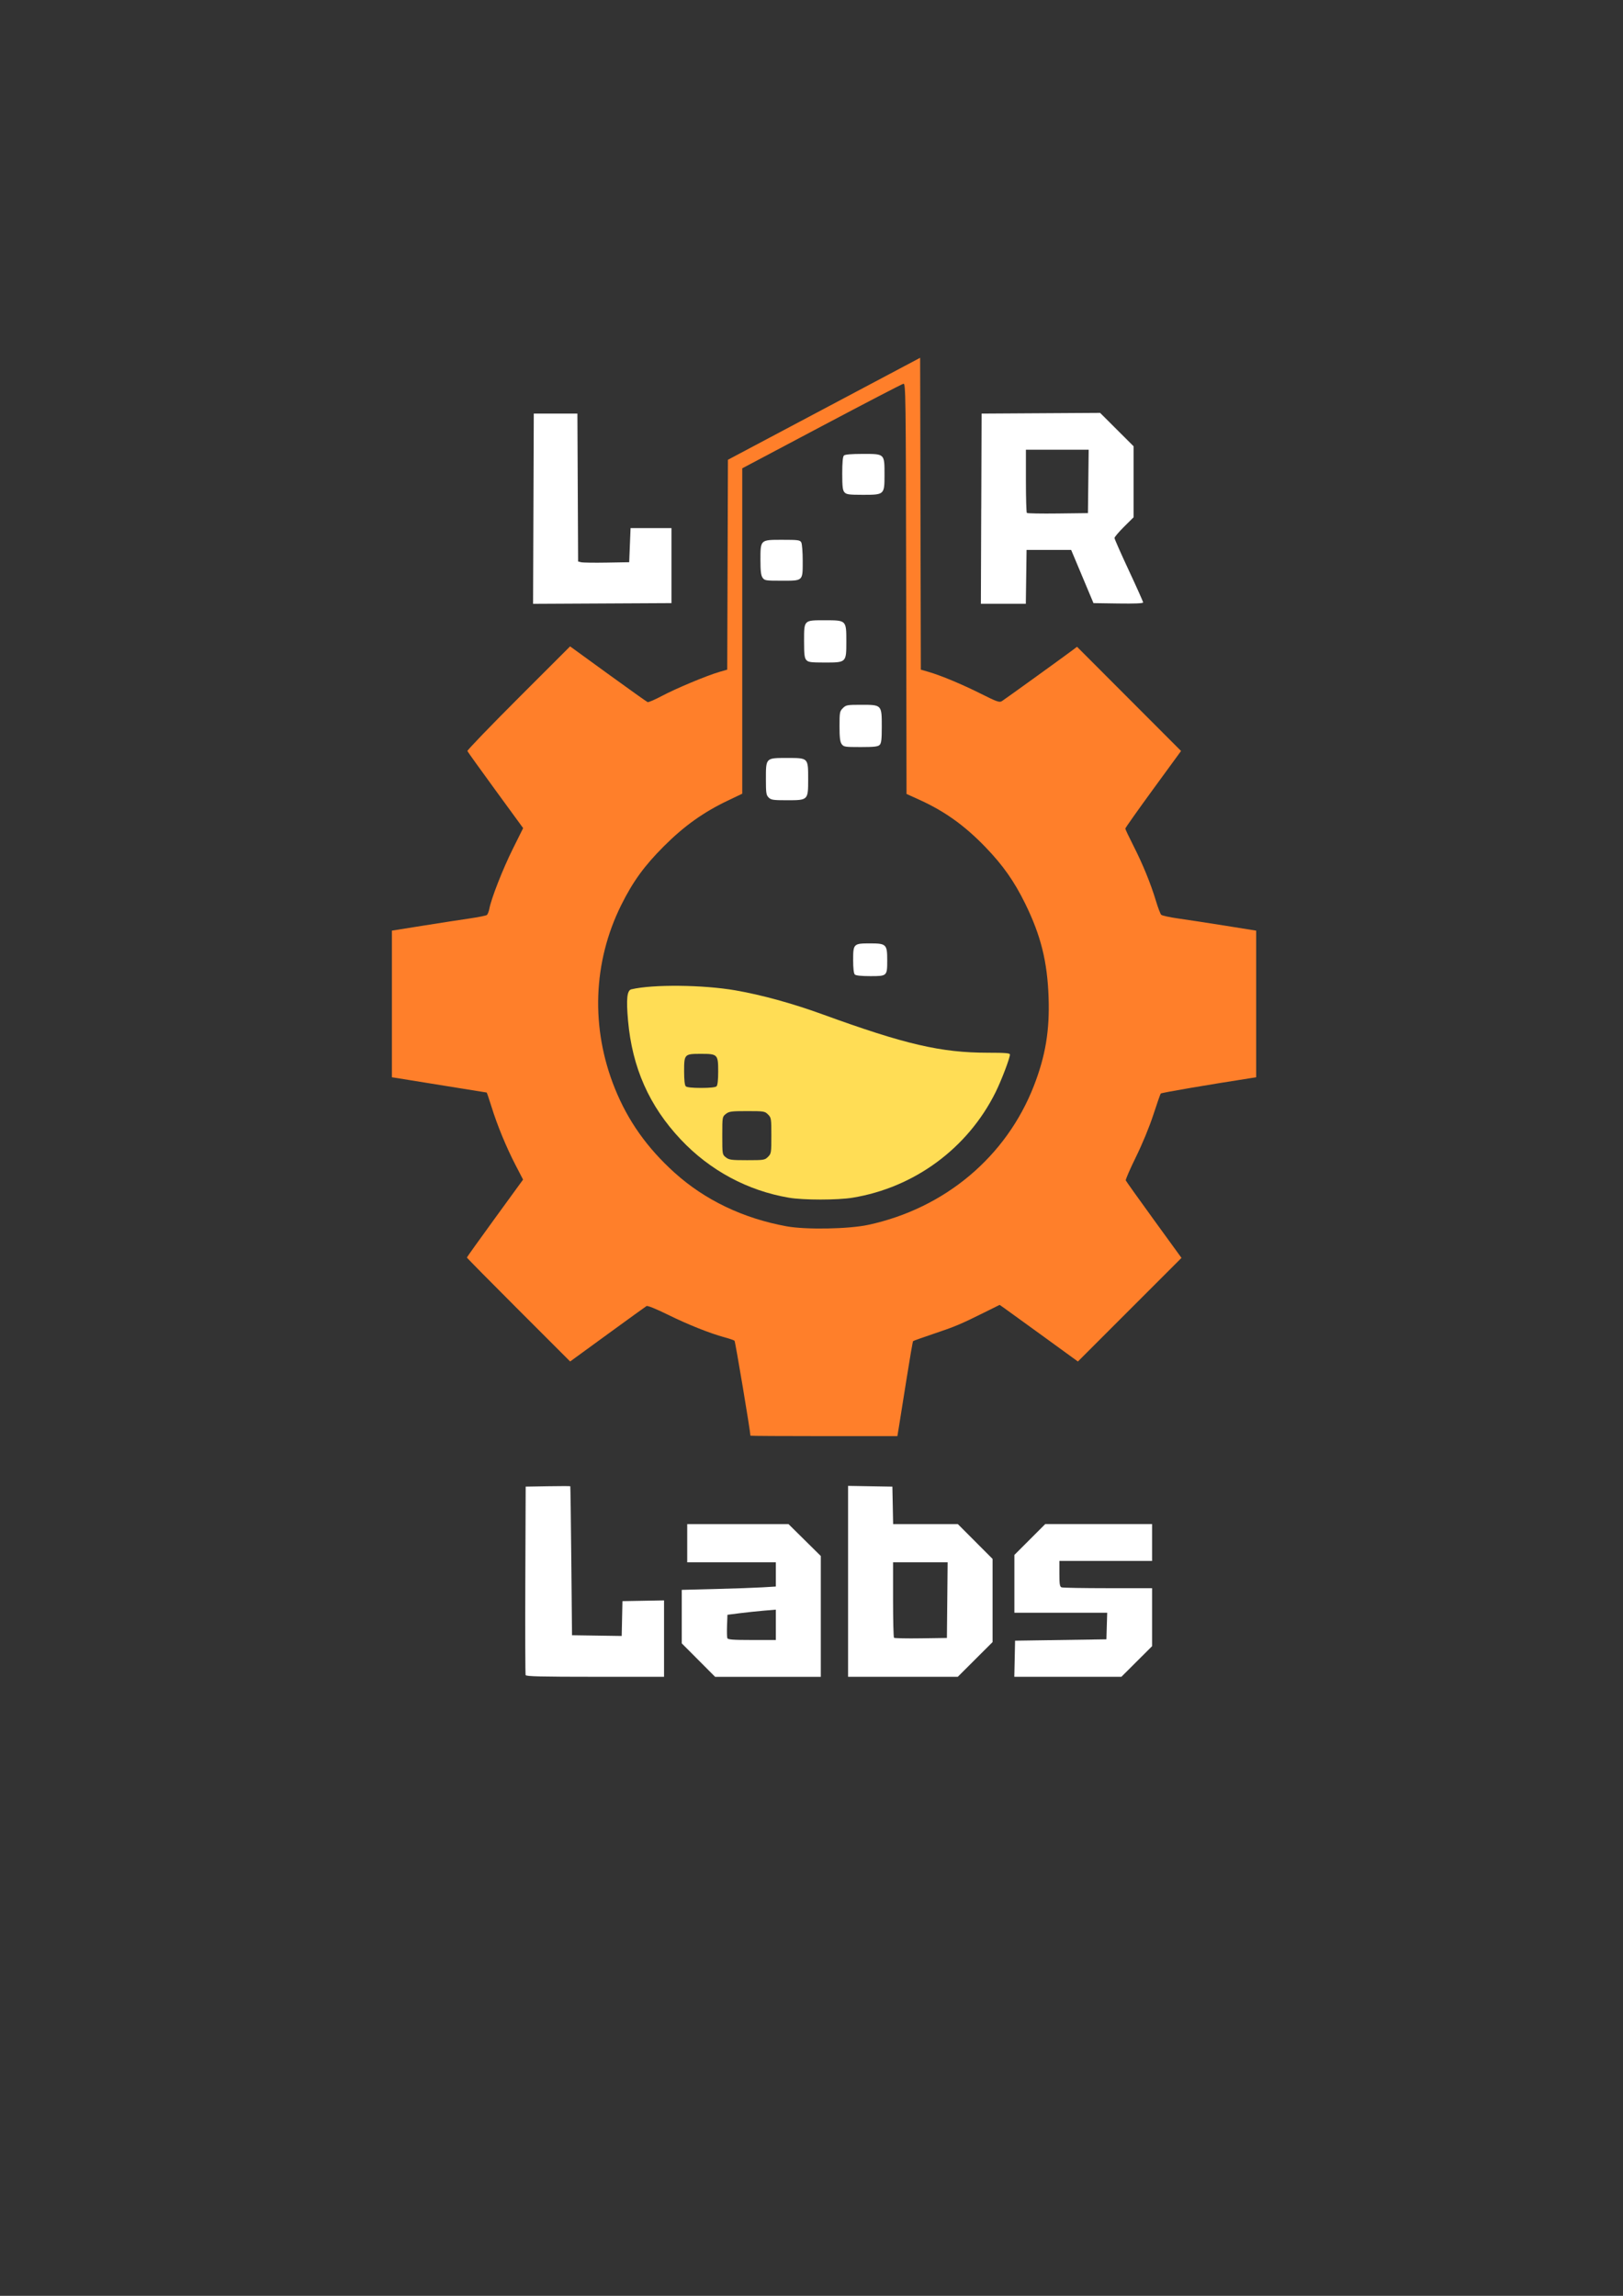 <?xml version="1.0" encoding="UTF-8" standalone="no"?>
<!-- Created with Inkscape (http://www.inkscape.org/) -->

<svg
   width="210mm"
   height="297mm"
   viewBox="0 0 210 297"
   version="1.1"
   id="svg5"
   xml:space="preserve"
   inkscape:version="1.2.2 (732a01da63, 2022-12-09)"
   sodipodi:docname="LR_labs_logo.svg"
   xmlns:inkscape="http://www.inkscape.org/namespaces/inkscape"
   xmlns:sodipodi="http://sodipodi.sourceforge.net/DTD/sodipodi-0.dtd"
   xmlns="http://www.w3.org/2000/svg"
   xmlns:svg="http://www.w3.org/2000/svg"><rect x="0" y="0" width="210" height="297" fill="#333333" stroke="none"/><sodipodi:namedview
     id="namedview7"
     pagecolor="#505050"
     bordercolor="#ffffff"
     borderopacity="1"
     inkscape:showpageshadow="0"
     inkscape:pageopacity="0"
     inkscape:pagecheckerboard="1"
     inkscape:deskcolor="#505050"
     inkscape:document-units="mm"
     showgrid="false"
     showguides="true"
     inkscape:zoom="0.914906"
     inkscape:cx="329.54205"
     inkscape:cy="560.71334"
     inkscape:window-width="2560"
     inkscape:window-height="1369"
     inkscape:window-x="-8"
     inkscape:window-y="-8"
     inkscape:window-maximized="1"
     inkscape:current-layer="layer1" /><defs
     id="defs2" /><g
     inkscape:label="Layer 1"
     inkscape:groupmode="layer"
     id="layer1"><path
       style="fill:#ffffff;stroke-width:0.176;fill-opacity:1"
       d="m 109.27,63.69 c -0.237,-0.262 -0.292,-0.717 -0.292,-2.434 0,-1.407 0.071,-2.182 0.212,-2.323 0.142,-0.142 0.946,-0.212 2.459,-0.212 2.837,0 2.797,-0.038 2.797,2.685 0,2.597 -0.01,2.607 -2.795,2.607 -1.8,0 -2.13,-0.045 -2.381,-0.323 z"
       id="path227"
       inkscape:label="bubble_6" /><path
       style="fill:#ffffff;stroke-width:0.176;fill-opacity:1"
       d="m 98.669,74.733 c -0.206,-0.295 -0.275,-0.854 -0.275,-2.254 0,-2.682 -0.039,-2.646 2.826,-2.646 2.071,0 2.293,0.031 2.459,0.341 0.1,0.188 0.183,1.254 0.183,2.369 0,2.66 0.083,2.582 -2.737,2.582 -2.055,0 -2.198,-0.023 -2.457,-0.392 z"
       id="path225"
       inkscape:label="bubble_5" /><path
       style="fill:#ffffff;stroke-width:0.176;fill-opacity:1"
       d="m 104.331,85.386 c -0.238,-0.262 -0.292,-0.717 -0.292,-2.442 0,-2.76 -0.057,-2.703 2.704,-2.703 2.769,0 2.764,-0.005 2.764,2.734 0,2.743 0.01,2.734 -2.795,2.734 -1.8,0 -2.13,-0.045 -2.381,-0.323 z"
       id="path223"
       inkscape:label="bubble_4" /><path
       style="fill:#ffffff;stroke-width:0.176;fill-opacity:1"
       d="m 108.9,96.253 c -0.207,-0.296 -0.275,-0.859 -0.275,-2.301 0,-1.792 0.027,-1.936 0.433,-2.342 0.407,-0.407 0.548,-0.433 2.381,-0.433 2.654,0 2.654,3.5e-4 2.654,2.81 0,1.678 -0.056,2.16 -0.277,2.381 -0.222,0.222 -0.711,0.277 -2.459,0.277 -2.055,0 -2.198,-0.023 -2.457,-0.392 z"
       id="path221"
       inkscape:label="bubble_3" /><path
       style="fill:#ffffff;stroke-width:0.176;fill-opacity:1"
       d="m 99.453,103.171 c -0.311,-0.311 -0.353,-0.588 -0.353,-2.342 0,-2.816 -0.042,-2.773 2.734,-2.773 2.776,0 2.734,-0.043 2.734,2.773 0,2.69 -0.005,2.695 -2.734,2.695 -1.793,0 -2.069,-0.041 -2.381,-0.353 z"
       id="path219"
       inkscape:label="bubble_2" /><path
       style="fill:#ffffff;stroke-width:0.176;fill-opacity:1"
       d="m 110.601,126.066 c -0.134,-0.134 -0.212,-0.809 -0.212,-1.839 0,-2.138 0.045,-2.182 2.207,-2.182 2.075,0 2.202,0.125 2.202,2.168 0,2.055 -0.011,2.066 -2.176,2.066 -1.173,0 -1.885,-0.074 -2.022,-0.212 z"
       id="path217"
       inkscape:label="bubble_1" /><path
       style="fill:#ffdd55;stroke-width:0.176"
       d="m 102.099,154.946 c -5.369,-0.907 -10.245,-3.529 -14.022,-7.541 -4.078,-4.332 -6.278,-9.299 -6.817,-15.396 -0.247,-2.785 -0.128,-3.892 0.431,-4.025 2.78,-0.659 9.268,-0.593 13.48,0.137 3.361,0.583 7.372,1.687 11.251,3.098 10.693,3.89 15.318,4.964 21.387,4.967 2.268,8.8e-4 2.866,0.05 2.866,0.236 0,0.46 -1.111,3.375 -1.862,4.886 -3.601,7.243 -10.502,12.327 -18.511,13.636 -1.926,0.315 -6.341,0.316 -8.202,0.001 z m -2.726,-5.289 c 0.416,-0.416 0.433,-0.526 0.433,-2.742 0,-2.216 -0.017,-2.326 -0.433,-2.742 -0.415,-0.415 -0.528,-0.433 -2.71,-0.433 -2.037,0 -2.326,0.039 -2.742,0.366 -0.462,0.364 -0.465,0.379 -0.465,2.809 0,2.43 0.003,2.446 0.465,2.809 0.416,0.327 0.705,0.366 2.742,0.366 2.183,0 2.295,-0.018 2.71,-0.433 z m -6.658,-9.127 c 0.135,-0.135 0.212,-0.818 0.212,-1.882 0,-2.247 -0.066,-2.316 -2.22,-2.316 -2.156,0 -2.19,0.035 -2.19,2.27 0,1.099 0.076,1.792 0.212,1.928 0.137,0.137 0.843,0.212 1.993,0.212 1.15,0 1.857,-0.075 1.993,-0.212 z"
       id="path215"
       inkscape:label="liquid" /><path
       style="fill:#ff7f2a;stroke-width:0.176"
       d="m 97.097,185.73 c 0,-0.53 -1.954,-12.195 -2.058,-12.286 -0.081,-0.071 -0.643,-0.264 -1.248,-0.429 -1.953,-0.531 -4.753,-1.647 -7.365,-2.934 -1.535,-0.756 -2.638,-1.202 -2.774,-1.121 -0.124,0.074 -2.398,1.717 -5.053,3.652 l -4.828,3.517 -6.682,-6.68 c -3.675,-3.674 -6.681,-6.72 -6.679,-6.769 0.001,-0.049 1.638,-2.337 3.636,-5.085 l 3.634,-4.996 -0.977,-1.883 c -1.195,-2.304 -2.373,-5.165 -3.118,-7.572 -0.308,-0.994 -0.586,-1.808 -0.619,-1.808 -0.033,0 -2.507,-0.398 -5.498,-0.885 -2.991,-0.487 -5.736,-0.93 -6.1,-0.986 l -0.661,-0.101 v -9.486 -9.486 l 4.013,-0.64 c 2.207,-0.352 4.926,-0.772 6.041,-0.934 1.116,-0.162 2.119,-0.363 2.231,-0.448 0.111,-0.085 0.257,-0.449 0.324,-0.809 0.249,-1.336 1.743,-5.146 3.038,-7.748 l 1.335,-2.683 -3.571,-4.893 c -1.964,-2.691 -3.603,-4.976 -3.642,-5.078 -0.039,-0.102 2.935,-3.19 6.608,-6.862 l 6.679,-6.677 4.912,3.565 c 2.702,1.961 5.005,3.601 5.118,3.644 0.113,0.043 0.95,-0.318 1.86,-0.803 1.804,-0.961 5.819,-2.638 7.43,-3.104 l 1.013,-0.293 0.045,-13.576 0.045,-13.576 12.435,-6.596 12.435,-6.596 0.045,20.172 0.045,20.172 1.002,0.291 c 1.633,0.475 4.304,1.591 6.793,2.838 2.047,1.026 2.375,1.141 2.691,0.946 0.35,-0.216 8.108,-5.814 9.187,-6.629 l 0.537,-0.405 6.73,6.74 6.73,6.74 -3.605,4.939 c -1.983,2.716 -3.605,5.011 -3.607,5.099 -0.001,0.088 0.467,1.08 1.04,2.205 1.213,2.38 2.251,4.92 2.925,7.16 0.263,0.873 0.569,1.678 0.681,1.788 0.111,0.11 1.115,0.328 2.231,0.485 1.116,0.156 3.834,0.573 6.041,0.925 l 4.013,0.641 v 9.486 9.486 l -0.661,0.102 c -5.482,0.847 -11.599,1.894 -11.685,1.999 -0.06,0.074 -0.49,1.306 -0.956,2.737 -0.505,1.553 -1.411,3.752 -2.246,5.454 -0.77,1.569 -1.366,2.94 -1.325,3.047 0.041,0.107 1.68,2.406 3.643,5.11 l 3.568,4.915 -6.702,6.702 -6.702,6.702 -4.474,-3.251 c -2.461,-1.788 -4.739,-3.436 -5.063,-3.663 l -0.589,-0.412 -2.057,1.021 c -3.019,1.499 -3.737,1.799 -6.526,2.735 -1.391,0.467 -2.568,0.887 -2.616,0.935 -0.048,0.048 -0.436,2.296 -0.863,4.997 -0.427,2.701 -0.864,5.446 -0.972,6.101 l -0.196,1.191 h -9.509 c -5.23,0 -9.509,-0.025 -9.509,-0.055 z m 15.258,-27.277 c 9.905,-2.142 17.85,-8.813 21.418,-17.984 1.499,-3.853 2.048,-7.134 1.905,-11.393 -0.156,-4.66 -0.995,-8.034 -3.024,-12.171 -1.411,-2.877 -2.875,-4.959 -5.129,-7.298 -2.698,-2.799 -5.279,-4.651 -8.555,-6.137 l -1.676,-0.76 -0.045,-26.561 c -0.043,-25.343 -0.059,-26.558 -0.358,-26.504 -0.172,0.031 -4.935,2.505 -10.583,5.498 l -10.269,5.441 v 21.047 21.047 l -1.896,0.906 c -3.146,1.502 -5.636,3.283 -8.255,5.903 -2.525,2.527 -3.995,4.553 -5.508,7.594 -3.673,7.382 -3.969,15.929 -0.823,23.724 1.693,4.195 4.168,7.691 7.71,10.89 3.927,3.546 8.888,5.923 14.505,6.947 2.509,0.458 8.049,0.358 10.583,-0.19 z"
       id="path213"
       inkscape:label="beaker" /><path
       style="fill:#ffffff;fill-opacity:1;stroke-width:0.176"
       d="m 131.292,214.586 0.049,-2.337 5.909,-0.088 5.909,-0.088 0.051,-1.72 0.051,-1.72 h -6.004 -6.004 v -3.74 -3.74 l 1.993,-1.993 1.993,-1.993 h 6.915 6.915 v 2.381 2.381 h -5.997 -5.997 v 1.657 c 0,1.348 0.052,1.677 0.279,1.764 0.153,0.059 2.852,0.107 5.997,0.107 h 5.718 v 3.751 3.751 l -1.987,1.982 -1.987,1.982 h -6.926 -6.926 z"
       id="path211"
       inkscape:label="letter_S" /><path
       style="fill:#ffffff;fill-opacity:1;stroke-width:0.176"
       d="m 109.733,204.572 v -12.352 l 2.866,0.049 2.866,0.049 0.049,2.425 0.049,2.425 h 4.187 4.187 l 2.246,2.251 2.246,2.251 v 5.38 5.38 l -2.251,2.246 -2.251,2.246 h -7.097 -7.097 z m 12.835,2.43 0.047,-4.895 h -3.531 -3.531 v 4.821 c 0,2.652 0.055,4.876 0.121,4.943 0.067,0.067 1.634,0.1 3.484,0.073 l 3.362,-0.048 z"
       id="path209"
       inkscape:label="letter_B" /><path
       style="fill:#ffffff;fill-opacity:1;stroke-width:0.176"
       d="m 90.372,214.76 -2.158,-2.163 v -3.461 -3.461 l 4.366,-0.112 c 2.401,-0.061 5.14,-0.158 6.085,-0.215 l 1.72,-0.104 v -1.568 -1.568 h -5.733 -5.733 v -2.469 -2.469 h 6.554 6.554 l 2.089,2.063 2.089,2.063 v 7.815 7.815 h -6.838 -6.838 z m 10.013,-4.562 v -1.963 l -1.543,0.129 c -0.849,0.071 -2.258,0.22 -3.131,0.331 l -1.587,0.202 -0.052,1.396 c -0.029,0.768 -0.011,1.502 0.039,1.632 0.071,0.185 0.763,0.236 3.183,0.236 h 3.092 z"
       id="path207"
       inkscape:label="letter_A" /><path
       style="fill:#ffffff;fill-opacity:1;stroke-width:0.176"
       d="m 68.01,216.703 c -0.046,-0.121 -0.064,-5.658 -0.039,-12.303 l 0.046,-12.083 2.866,-0.049 c 1.576,-0.027 2.884,-0.027 2.907,0 0.022,0.027 0.082,4.374 0.132,9.662 l 0.092,9.613 3.214,0.048 3.214,0.048 0.049,-2.253 0.049,-2.253 2.69,-0.049 2.69,-0.049 v 4.943 4.943 h -8.913 c -6.968,0 -8.932,-0.048 -8.997,-0.22 z"
       id="path205"
       inkscape:label="letter_L" /><path
       style="fill:#ffffff;fill-opacity:1;stroke-width:0.176"
       d="m 126.965,65.808 0.045,-12.303 7.668,-0.046 7.668,-0.046 2.165,2.16 2.165,2.16 v 4.593 4.593 l -1.235,1.225 c -0.679,0.674 -1.235,1.329 -1.235,1.455 0,0.126 0.833,2.013 1.852,4.194 1.019,2.18 1.852,4.045 1.852,4.145 0,0.118 -1.106,0.164 -3.212,0.133 l -3.212,-0.048 -1.444,-3.44 -1.444,-3.44 h -2.885 -2.885 l -0.048,3.484 -0.048,3.484 h -2.908 -2.908 l 0.045,-12.303 z m 13.851,-3.528 0.047,-4.101 h -4.06 -4.06 v 4.028 c 0,2.215 0.054,4.082 0.121,4.148 0.067,0.067 1.872,0.1 4.013,0.073 l 3.892,-0.047 0.047,-4.101 z"
       id="path203"
       inkscape:label="letter_R" /><path
       style="fill:#ffffff;fill-opacity:1;stroke-width:0.176"
       d="m 69.021,65.81 0.045,-12.305 h 2.822 2.822 l 0.046,9.566 0.046,9.566 0.395,0.097 c 0.217,0.054 1.705,0.075 3.306,0.047 l 2.91,-0.05 0.088,-2.205 0.088,-2.205 h 2.646 2.646 v 4.851 4.851 l -8.953,0.046 -8.953,0.046 z"
       id="path201"
       inkscape:label="letter_L" /></g></svg>
